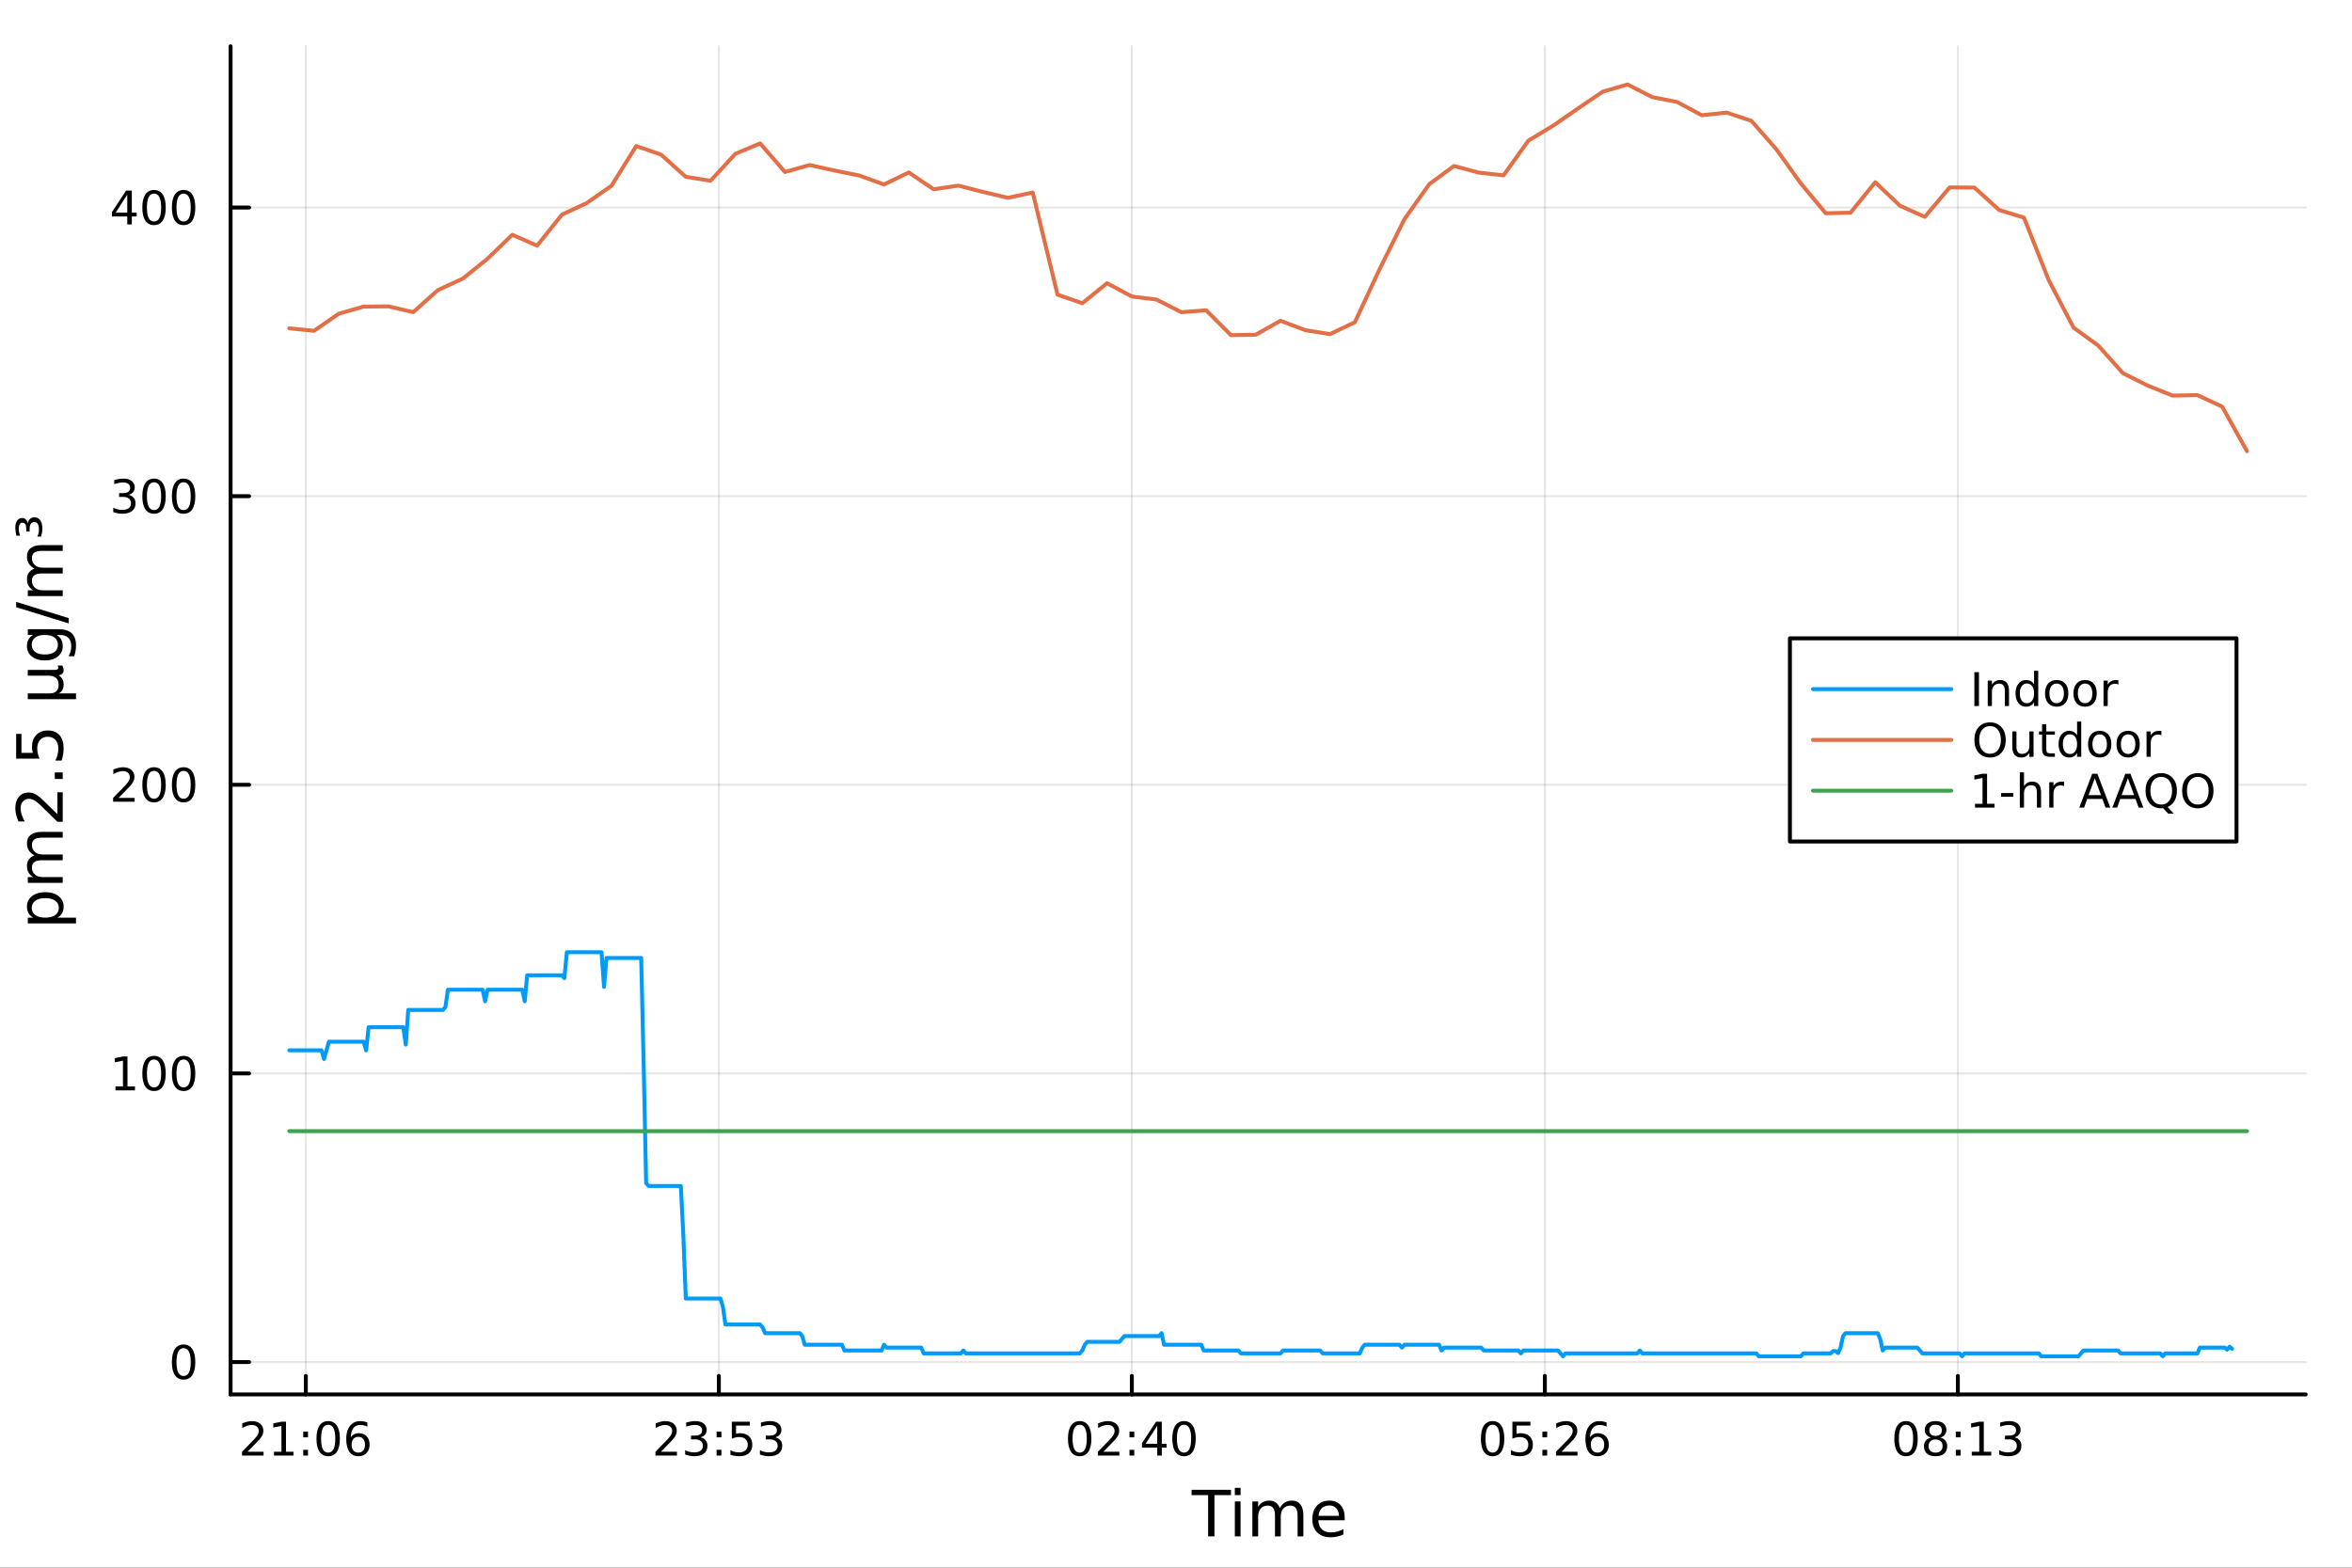 <?xml version="1.0" encoding="utf-8"?>
<svg xmlns="http://www.w3.org/2000/svg" xmlns:xlink="http://www.w3.org/1999/xlink" width="600" height="400" viewBox="0 0 2400 1600">
<rect x="0" y="0" width="2400" height="1600" fill="#333333" stroke="none"/>
<defs>
  <clipPath id="clip650">
    <rect x="0" y="0" width="2400" height="1600"/>
  </clipPath>
</defs>
<path clip-path="url(#clip650)" d="
M0 1600 L2400 1600 L2400 0 L0 0  Z
  " fill="#ffffff" fill-rule="evenodd" fill-opacity="1"/>
<defs>
  <clipPath id="clip651">
    <rect x="480" y="0" width="1681" height="1600"/>
  </clipPath>
</defs>
<path clip-path="url(#clip650)" d="
M235.283 1423.18 L2352.76 1423.18 L2352.76 47.244 L235.283 47.244  Z
  " fill="#ffffff" fill-rule="evenodd" fill-opacity="1"/>
<defs>
  <clipPath id="clip652">
    <rect x="235" y="47" width="2118" height="1377"/>
  </clipPath>
</defs>
<polyline clip-path="url(#clip652)" style="stroke:#000000; stroke-linecap:round; stroke-linejoin:round; stroke-width:2; stroke-opacity:0.1; fill:none" points="
  312.069,1423.18 312.069,47.244 
  "/>
<polyline clip-path="url(#clip652)" style="stroke:#000000; stroke-linecap:round; stroke-linejoin:round; stroke-width:2; stroke-opacity:0.1; fill:none" points="
  733.507,1423.18 733.507,47.244 
  "/>
<polyline clip-path="url(#clip652)" style="stroke:#000000; stroke-linecap:round; stroke-linejoin:round; stroke-width:2; stroke-opacity:0.1; fill:none" points="
  1154.94,1423.18 1154.94,47.244 
  "/>
<polyline clip-path="url(#clip652)" style="stroke:#000000; stroke-linecap:round; stroke-linejoin:round; stroke-width:2; stroke-opacity:0.1; fill:none" points="
  1576.38,1423.18 1576.38,47.244 
  "/>
<polyline clip-path="url(#clip652)" style="stroke:#000000; stroke-linecap:round; stroke-linejoin:round; stroke-width:2; stroke-opacity:0.1; fill:none" points="
  1997.82,1423.18 1997.82,47.244 
  "/>
<polyline clip-path="url(#clip650)" style="stroke:#000000; stroke-linecap:round; stroke-linejoin:round; stroke-width:4; stroke-opacity:1; fill:none" points="
  235.283,1423.18 2352.76,1423.18 
  "/>
<polyline clip-path="url(#clip650)" style="stroke:#000000; stroke-linecap:round; stroke-linejoin:round; stroke-width:4; stroke-opacity:1; fill:none" points="
  312.069,1423.18 312.069,1404.28 
  "/>
<polyline clip-path="url(#clip650)" style="stroke:#000000; stroke-linecap:round; stroke-linejoin:round; stroke-width:4; stroke-opacity:1; fill:none" points="
  733.507,1423.18 733.507,1404.28 
  "/>
<polyline clip-path="url(#clip650)" style="stroke:#000000; stroke-linecap:round; stroke-linejoin:round; stroke-width:4; stroke-opacity:1; fill:none" points="
  1154.94,1423.18 1154.94,1404.28 
  "/>
<polyline clip-path="url(#clip650)" style="stroke:#000000; stroke-linecap:round; stroke-linejoin:round; stroke-width:4; stroke-opacity:1; fill:none" points="
  1576.38,1423.18 1576.38,1404.28 
  "/>
<polyline clip-path="url(#clip650)" style="stroke:#000000; stroke-linecap:round; stroke-linejoin:round; stroke-width:4; stroke-opacity:1; fill:none" points="
  1997.82,1423.18 1997.82,1404.28 
  "/>
<path clip-path="url(#clip650)" d="M252.613 1481.64 L268.933 1481.64 L268.933 1485.58 L246.988 1485.58 L246.988 1481.64 Q249.65 1478.89 254.234 1474.26 Q258.84 1469.61 260.021 1468.27 Q262.266 1465.74 263.146 1464.01 Q264.048 1462.25 264.048 1460.56 Q264.048 1457.8 262.104 1456.07 Q260.183 1454.33 257.081 1454.33 Q254.882 1454.33 252.428 1455.09 Q249.997 1455.86 247.22 1457.41 L247.22 1452.69 Q250.044 1451.55 252.497 1450.97 Q254.951 1450.39 256.988 1450.39 Q262.358 1450.39 265.553 1453.08 Q268.747 1455.77 268.747 1460.26 Q268.747 1462.39 267.937 1464.31 Q267.15 1466.2 265.044 1468.8 Q264.465 1469.47 261.363 1472.69 Q258.261 1475.88 252.613 1481.64 Z" fill="#000000" fill-rule="evenodd" fill-opacity="1" /><path clip-path="url(#clip650)" d="M279.557 1481.64 L287.196 1481.64 L287.196 1455.28 L278.886 1456.95 L278.886 1452.69 L287.15 1451.02 L291.826 1451.02 L291.826 1481.64 L299.465 1481.64 L299.465 1485.58 L279.557 1485.58 L279.557 1481.64 Z" fill="#000000" fill-rule="evenodd" fill-opacity="1" /><path clip-path="url(#clip650)" d="M309.395 1479.7 L314.279 1479.7 L314.279 1485.58 L309.395 1485.58 L309.395 1479.7 M309.395 1461.07 L314.279 1461.07 L314.279 1466.95 L309.395 1466.95 L309.395 1461.07 Z" fill="#000000" fill-rule="evenodd" fill-opacity="1" /><path clip-path="url(#clip650)" d="M334.881 1454.1 Q331.27 1454.1 329.441 1457.66 Q327.636 1461.2 327.636 1468.33 Q327.636 1475.44 329.441 1479.01 Q331.27 1482.55 334.881 1482.55 Q338.515 1482.55 340.321 1479.01 Q342.15 1475.44 342.15 1468.33 Q342.15 1461.2 340.321 1457.66 Q338.515 1454.1 334.881 1454.1 M334.881 1450.39 Q340.691 1450.39 343.747 1455 Q346.826 1459.58 346.826 1468.33 Q346.826 1477.06 343.747 1481.67 Q340.691 1486.25 334.881 1486.25 Q329.071 1486.25 325.992 1481.67 Q322.937 1477.06 322.937 1468.33 Q322.937 1459.58 325.992 1455 Q329.071 1450.39 334.881 1450.39 Z" fill="#000000" fill-rule="evenodd" fill-opacity="1" /><path clip-path="url(#clip650)" d="M365.622 1466.44 Q362.474 1466.44 360.622 1468.59 Q358.793 1470.74 358.793 1474.49 Q358.793 1478.22 360.622 1480.39 Q362.474 1482.55 365.622 1482.55 Q368.77 1482.55 370.599 1480.39 Q372.45 1478.22 372.45 1474.49 Q372.45 1470.74 370.599 1468.59 Q368.77 1466.44 365.622 1466.44 M374.904 1451.78 L374.904 1456.04 Q373.145 1455.21 371.339 1454.77 Q369.557 1454.33 367.798 1454.33 Q363.168 1454.33 360.714 1457.45 Q358.284 1460.58 357.937 1466.9 Q359.302 1464.89 361.363 1463.82 Q363.423 1462.73 365.9 1462.73 Q371.108 1462.73 374.117 1465.9 Q377.15 1469.05 377.15 1474.49 Q377.15 1479.82 374.001 1483.03 Q370.853 1486.25 365.622 1486.25 Q359.626 1486.25 356.455 1481.67 Q353.284 1477.06 353.284 1468.33 Q353.284 1460.14 357.173 1455.28 Q361.062 1450.39 367.613 1450.39 Q369.372 1450.39 371.154 1450.74 Q372.96 1451.09 374.904 1451.78 Z" fill="#000000" fill-rule="evenodd" fill-opacity="1" /><path clip-path="url(#clip650)" d="M674.456 1481.64 L690.776 1481.64 L690.776 1485.58 L668.831 1485.58 L668.831 1481.64 Q671.493 1478.89 676.077 1474.26 Q680.683 1469.61 681.864 1468.27 Q684.109 1465.74 684.989 1464.01 Q685.891 1462.25 685.891 1460.56 Q685.891 1457.8 683.947 1456.07 Q682.026 1454.33 678.924 1454.33 Q676.725 1454.33 674.271 1455.09 Q671.841 1455.86 669.063 1457.41 L669.063 1452.69 Q671.887 1451.55 674.34 1450.97 Q676.794 1450.39 678.831 1450.39 Q684.202 1450.39 687.396 1453.08 Q690.59 1455.77 690.59 1460.26 Q690.59 1462.39 689.78 1464.31 Q688.993 1466.2 686.887 1468.8 Q686.308 1469.47 683.206 1472.69 Q680.104 1475.88 674.456 1481.64 Z" fill="#000000" fill-rule="evenodd" fill-opacity="1" /><path clip-path="url(#clip650)" d="M714.757 1466.95 Q718.113 1467.66 719.988 1469.93 Q721.887 1472.2 721.887 1475.53 Q721.887 1480.65 718.368 1483.45 Q714.85 1486.25 708.368 1486.25 Q706.192 1486.25 703.877 1485.81 Q701.586 1485.39 699.132 1484.54 L699.132 1480.02 Q701.076 1481.16 703.391 1481.74 Q705.706 1482.32 708.229 1482.32 Q712.627 1482.32 714.919 1480.58 Q717.234 1478.84 717.234 1475.53 Q717.234 1472.48 715.081 1470.77 Q712.951 1469.03 709.132 1469.03 L705.104 1469.03 L705.104 1465.19 L709.317 1465.19 Q712.766 1465.19 714.595 1463.82 Q716.424 1462.43 716.424 1459.84 Q716.424 1457.18 714.525 1455.77 Q712.65 1454.33 709.132 1454.33 Q707.211 1454.33 705.012 1454.75 Q702.813 1455.16 700.174 1456.04 L700.174 1451.88 Q702.836 1451.14 705.151 1450.77 Q707.488 1450.39 709.549 1450.39 Q714.873 1450.39 717.975 1452.83 Q721.076 1455.23 721.076 1459.35 Q721.076 1462.22 719.433 1464.21 Q717.789 1466.18 714.757 1466.95 Z" fill="#000000" fill-rule="evenodd" fill-opacity="1" /><path clip-path="url(#clip650)" d="M731.238 1479.7 L736.123 1479.7 L736.123 1485.58 L731.238 1485.58 L731.238 1479.7 M731.238 1461.07 L736.123 1461.07 L736.123 1466.95 L731.238 1466.95 L731.238 1461.07 Z" fill="#000000" fill-rule="evenodd" fill-opacity="1" /><path clip-path="url(#clip650)" d="M746.771 1451.02 L765.127 1451.02 L765.127 1454.96 L751.053 1454.96 L751.053 1463.43 Q752.072 1463.08 753.09 1462.92 Q754.109 1462.73 755.127 1462.73 Q760.914 1462.73 764.294 1465.9 Q767.673 1469.08 767.673 1474.49 Q767.673 1480.07 764.201 1483.17 Q760.729 1486.25 754.41 1486.25 Q752.234 1486.25 749.965 1485.88 Q747.72 1485.51 745.312 1484.77 L745.312 1480.07 Q747.396 1481.2 749.618 1481.76 Q751.84 1482.32 754.317 1482.32 Q758.322 1482.32 760.659 1480.21 Q762.997 1478.1 762.997 1474.49 Q762.997 1470.88 760.659 1468.77 Q758.322 1466.67 754.317 1466.67 Q752.442 1466.67 750.567 1467.08 Q748.715 1467.5 746.771 1468.38 L746.771 1451.02 Z" fill="#000000" fill-rule="evenodd" fill-opacity="1" /><path clip-path="url(#clip650)" d="M791.053 1466.95 Q794.409 1467.66 796.284 1469.93 Q798.182 1472.2 798.182 1475.53 Q798.182 1480.65 794.664 1483.45 Q791.145 1486.25 784.664 1486.25 Q782.488 1486.25 780.173 1485.81 Q777.882 1485.39 775.428 1484.54 L775.428 1480.02 Q777.372 1481.16 779.687 1481.74 Q782.002 1482.32 784.525 1482.32 Q788.923 1482.32 791.215 1480.58 Q793.53 1478.84 793.53 1475.53 Q793.53 1472.48 791.377 1470.77 Q789.247 1469.03 785.428 1469.03 L781.4 1469.03 L781.4 1465.19 L785.613 1465.19 Q789.062 1465.19 790.891 1463.82 Q792.719 1462.43 792.719 1459.84 Q792.719 1457.18 790.821 1455.77 Q788.946 1454.33 785.428 1454.33 Q783.507 1454.33 781.308 1454.75 Q779.108 1455.16 776.47 1456.04 L776.47 1451.88 Q779.132 1451.14 781.446 1450.77 Q783.784 1450.39 785.845 1450.39 Q791.169 1450.39 794.27 1452.83 Q797.372 1455.23 797.372 1459.35 Q797.372 1462.22 795.729 1464.21 Q794.085 1466.18 791.053 1466.95 Z" fill="#000000" fill-rule="evenodd" fill-opacity="1" /><path clip-path="url(#clip650)" d="M1101.72 1454.1 Q1098.1 1454.1 1096.28 1457.66 Q1094.47 1461.2 1094.47 1468.33 Q1094.47 1475.44 1096.28 1479.01 Q1098.1 1482.55 1101.72 1482.55 Q1105.35 1482.55 1107.16 1479.01 Q1108.98 1475.44 1108.98 1468.33 Q1108.98 1461.2 1107.16 1457.66 Q1105.35 1454.1 1101.72 1454.1 M1101.72 1450.39 Q1107.53 1450.39 1110.58 1455 Q1113.66 1459.58 1113.66 1468.33 Q1113.66 1477.06 1110.58 1481.67 Q1107.53 1486.25 1101.72 1486.25 Q1095.91 1486.25 1092.83 1481.67 Q1089.77 1477.06 1089.77 1468.33 Q1089.77 1459.58 1092.83 1455 Q1095.91 1450.39 1101.72 1450.39 Z" fill="#000000" fill-rule="evenodd" fill-opacity="1" /><path clip-path="url(#clip650)" d="M1125.91 1481.64 L1142.23 1481.64 L1142.23 1485.58 L1120.28 1485.58 L1120.28 1481.64 Q1122.94 1478.89 1127.53 1474.26 Q1132.13 1469.61 1133.31 1468.27 Q1135.56 1465.74 1136.44 1464.01 Q1137.34 1462.25 1137.34 1460.56 Q1137.34 1457.8 1135.4 1456.07 Q1133.48 1454.33 1130.37 1454.33 Q1128.17 1454.33 1125.72 1455.09 Q1123.29 1455.86 1120.51 1457.41 L1120.51 1452.69 Q1123.34 1451.55 1125.79 1450.97 Q1128.24 1450.39 1130.28 1450.39 Q1135.65 1450.39 1138.85 1453.08 Q1142.04 1455.77 1142.04 1460.26 Q1142.04 1462.39 1141.23 1464.31 Q1140.44 1466.2 1138.34 1468.8 Q1137.76 1469.47 1134.66 1472.69 Q1131.55 1475.88 1125.91 1481.64 Z" fill="#000000" fill-rule="evenodd" fill-opacity="1" /><path clip-path="url(#clip650)" d="M1152.53 1479.7 L1157.41 1479.7 L1157.41 1485.58 L1152.53 1485.58 L1152.53 1479.7 M1152.53 1461.07 L1157.41 1461.07 L1157.41 1466.95 L1152.53 1466.95 L1152.53 1461.07 Z" fill="#000000" fill-rule="evenodd" fill-opacity="1" /><path clip-path="url(#clip650)" d="M1180.86 1455.09 L1169.05 1473.54 L1180.86 1473.54 L1180.86 1455.09 M1179.63 1451.02 L1185.51 1451.02 L1185.51 1473.54 L1190.44 1473.54 L1190.44 1477.43 L1185.51 1477.43 L1185.51 1485.58 L1180.86 1485.58 L1180.86 1477.43 L1165.26 1477.43 L1165.26 1472.92 L1179.63 1451.02 Z" fill="#000000" fill-rule="evenodd" fill-opacity="1" /><path clip-path="url(#clip650)" d="M1208.17 1454.1 Q1204.56 1454.1 1202.73 1457.66 Q1200.93 1461.2 1200.93 1468.33 Q1200.93 1475.44 1202.73 1479.01 Q1204.56 1482.55 1208.17 1482.55 Q1211.81 1482.55 1213.61 1479.01 Q1215.44 1475.44 1215.44 1468.33 Q1215.44 1461.2 1213.61 1457.66 Q1211.81 1454.1 1208.17 1454.1 M1208.17 1450.39 Q1213.98 1450.39 1217.04 1455 Q1220.12 1459.58 1220.12 1468.33 Q1220.12 1477.06 1217.04 1481.67 Q1213.98 1486.25 1208.17 1486.25 Q1202.36 1486.25 1199.28 1481.67 Q1196.23 1477.06 1196.23 1468.33 Q1196.23 1459.58 1199.28 1455 Q1202.36 1450.39 1208.17 1450.39 Z" fill="#000000" fill-rule="evenodd" fill-opacity="1" /><path clip-path="url(#clip650)" d="M1523.07 1454.1 Q1519.46 1454.1 1517.63 1457.66 Q1515.83 1461.2 1515.83 1468.33 Q1515.83 1475.44 1517.63 1479.01 Q1519.46 1482.55 1523.07 1482.55 Q1526.71 1482.55 1528.51 1479.01 Q1530.34 1475.44 1530.34 1468.33 Q1530.34 1461.2 1528.51 1457.66 Q1526.71 1454.1 1523.07 1454.1 M1523.07 1450.39 Q1528.88 1450.39 1531.94 1455 Q1535.02 1459.58 1535.02 1468.33 Q1535.02 1477.06 1531.94 1481.67 Q1528.88 1486.25 1523.07 1486.25 Q1517.26 1486.25 1514.18 1481.67 Q1511.13 1477.06 1511.13 1468.33 Q1511.13 1459.58 1514.18 1455 Q1517.26 1450.39 1523.07 1450.39 Z" fill="#000000" fill-rule="evenodd" fill-opacity="1" /><path clip-path="url(#clip650)" d="M1543.28 1451.02 L1561.64 1451.02 L1561.64 1454.96 L1547.56 1454.96 L1547.56 1463.43 Q1548.58 1463.08 1549.6 1462.92 Q1550.62 1462.73 1551.64 1462.73 Q1557.42 1462.73 1560.8 1465.9 Q1564.18 1469.08 1564.18 1474.49 Q1564.18 1480.07 1560.71 1483.17 Q1557.24 1486.25 1550.92 1486.25 Q1548.74 1486.25 1546.48 1485.88 Q1544.23 1485.51 1541.82 1484.77 L1541.82 1480.07 Q1543.91 1481.2 1546.13 1481.76 Q1548.35 1482.32 1550.83 1482.32 Q1554.83 1482.32 1557.17 1480.21 Q1559.51 1478.1 1559.51 1474.49 Q1559.51 1470.88 1557.17 1468.77 Q1554.83 1466.67 1550.83 1466.67 Q1548.95 1466.67 1547.08 1467.08 Q1545.23 1467.5 1543.28 1468.38 L1543.28 1451.02 Z" fill="#000000" fill-rule="evenodd" fill-opacity="1" /><path clip-path="url(#clip650)" d="M1573.88 1479.7 L1578.77 1479.7 L1578.77 1485.58 L1573.88 1485.58 L1573.88 1479.7 M1573.88 1461.07 L1578.77 1461.07 L1578.77 1466.95 L1573.88 1466.95 L1573.88 1461.07 Z" fill="#000000" fill-rule="evenodd" fill-opacity="1" /><path clip-path="url(#clip650)" d="M1593.4 1481.64 L1609.72 1481.64 L1609.72 1485.58 L1587.77 1485.58 L1587.77 1481.64 Q1590.43 1478.89 1595.02 1474.26 Q1599.62 1469.61 1600.8 1468.27 Q1603.05 1465.74 1603.93 1464.01 Q1604.83 1462.25 1604.83 1460.56 Q1604.83 1457.8 1602.89 1456.07 Q1600.97 1454.33 1597.86 1454.33 Q1595.67 1454.33 1593.21 1455.09 Q1590.78 1455.86 1588 1457.41 L1588 1452.69 Q1590.83 1451.55 1593.28 1450.97 Q1595.73 1450.39 1597.77 1450.39 Q1603.14 1450.39 1606.34 1453.08 Q1609.53 1455.77 1609.53 1460.26 Q1609.53 1462.39 1608.72 1464.31 Q1607.93 1466.2 1605.83 1468.8 Q1605.25 1469.47 1602.15 1472.69 Q1599.04 1475.88 1593.4 1481.64 Z" fill="#000000" fill-rule="evenodd" fill-opacity="1" /><path clip-path="url(#clip650)" d="M1630.11 1466.44 Q1626.96 1466.44 1625.11 1468.59 Q1623.28 1470.74 1623.28 1474.49 Q1623.28 1478.22 1625.11 1480.39 Q1626.96 1482.55 1630.11 1482.55 Q1633.26 1482.55 1635.09 1480.39 Q1636.94 1478.22 1636.94 1474.49 Q1636.94 1470.74 1635.09 1468.59 Q1633.26 1466.44 1630.11 1466.44 M1639.39 1451.78 L1639.39 1456.04 Q1637.63 1455.21 1635.83 1454.77 Q1634.04 1454.33 1632.29 1454.33 Q1627.66 1454.33 1625.2 1457.45 Q1622.77 1460.58 1622.42 1466.9 Q1623.79 1464.89 1625.85 1463.82 Q1627.91 1462.73 1630.39 1462.73 Q1635.6 1462.73 1638.6 1465.9 Q1641.64 1469.05 1641.64 1474.49 Q1641.64 1479.82 1638.49 1483.03 Q1635.34 1486.25 1630.11 1486.25 Q1624.11 1486.25 1620.94 1481.67 Q1617.77 1477.06 1617.77 1468.33 Q1617.77 1460.14 1621.66 1455.28 Q1625.55 1450.39 1632.1 1450.39 Q1633.86 1450.39 1635.64 1450.74 Q1637.45 1451.09 1639.39 1451.78 Z" fill="#000000" fill-rule="evenodd" fill-opacity="1" /><path clip-path="url(#clip650)" d="M1944.92 1454.1 Q1941.3 1454.1 1939.48 1457.66 Q1937.67 1461.2 1937.67 1468.33 Q1937.67 1475.44 1939.48 1479.01 Q1941.3 1482.55 1944.92 1482.55 Q1948.55 1482.55 1950.36 1479.01 Q1952.18 1475.44 1952.18 1468.33 Q1952.18 1461.2 1950.36 1457.66 Q1948.55 1454.1 1944.92 1454.1 M1944.92 1450.39 Q1950.73 1450.39 1953.78 1455 Q1956.86 1459.58 1956.86 1468.33 Q1956.86 1477.06 1953.78 1481.67 Q1950.73 1486.25 1944.92 1486.25 Q1939.11 1486.25 1936.03 1481.67 Q1932.97 1477.06 1932.97 1468.33 Q1932.97 1459.58 1936.03 1455 Q1939.11 1450.39 1944.92 1450.39 Z" fill="#000000" fill-rule="evenodd" fill-opacity="1" /><path clip-path="url(#clip650)" d="M1975.08 1469.17 Q1971.74 1469.17 1969.82 1470.95 Q1967.93 1472.73 1967.93 1475.86 Q1967.93 1478.98 1969.82 1480.77 Q1971.74 1482.55 1975.08 1482.55 Q1978.41 1482.55 1980.33 1480.77 Q1982.25 1478.96 1982.25 1475.86 Q1982.25 1472.73 1980.33 1470.95 Q1978.43 1469.17 1975.08 1469.17 M1970.4 1467.18 Q1967.39 1466.44 1965.7 1464.38 Q1964.04 1462.32 1964.04 1459.35 Q1964.04 1455.21 1966.98 1452.8 Q1969.94 1450.39 1975.08 1450.39 Q1980.24 1450.39 1983.18 1452.8 Q1986.12 1455.21 1986.12 1459.35 Q1986.12 1462.32 1984.43 1464.38 Q1982.76 1466.44 1979.78 1467.18 Q1983.16 1467.96 1985.03 1470.26 Q1986.93 1472.55 1986.93 1475.86 Q1986.93 1480.88 1983.85 1483.57 Q1980.8 1486.25 1975.08 1486.25 Q1969.36 1486.25 1966.28 1483.57 Q1963.23 1480.88 1963.23 1475.86 Q1963.23 1472.55 1965.12 1470.26 Q1967.02 1467.96 1970.4 1467.18 M1968.69 1459.79 Q1968.69 1462.48 1970.36 1463.98 Q1972.05 1465.49 1975.08 1465.49 Q1978.09 1465.49 1979.78 1463.98 Q1981.49 1462.48 1981.49 1459.79 Q1981.49 1457.11 1979.78 1455.6 Q1978.09 1454.1 1975.08 1454.1 Q1972.05 1454.1 1970.36 1455.6 Q1968.69 1457.11 1968.69 1459.79 Z" fill="#000000" fill-rule="evenodd" fill-opacity="1" /><path clip-path="url(#clip650)" d="M1995.73 1479.7 L2000.61 1479.7 L2000.61 1485.58 L1995.73 1485.58 L1995.73 1479.7 M1995.73 1461.07 L2000.61 1461.07 L2000.61 1466.95 L1995.73 1466.95 L1995.73 1461.07 Z" fill="#000000" fill-rule="evenodd" fill-opacity="1" /><path clip-path="url(#clip650)" d="M2012.02 1481.64 L2019.66 1481.64 L2019.66 1455.28 L2011.35 1456.95 L2011.35 1452.69 L2019.61 1451.02 L2024.29 1451.02 L2024.29 1481.64 L2031.93 1481.64 L2031.93 1485.58 L2012.02 1485.58 L2012.02 1481.64 Z" fill="#000000" fill-rule="evenodd" fill-opacity="1" /><path clip-path="url(#clip650)" d="M2055.54 1466.95 Q2058.9 1467.66 2060.77 1469.93 Q2062.67 1472.2 2062.67 1475.53 Q2062.67 1480.65 2059.15 1483.45 Q2055.63 1486.25 2049.15 1486.25 Q2046.98 1486.25 2044.66 1485.81 Q2042.37 1485.39 2039.92 1484.54 L2039.92 1480.02 Q2041.86 1481.16 2044.17 1481.74 Q2046.49 1482.32 2049.01 1482.32 Q2053.41 1482.32 2055.7 1480.58 Q2058.02 1478.84 2058.02 1475.53 Q2058.02 1472.48 2055.86 1470.77 Q2053.73 1469.03 2049.92 1469.03 L2045.89 1469.03 L2045.89 1465.19 L2050.1 1465.19 Q2053.55 1465.19 2055.38 1463.82 Q2057.21 1462.43 2057.21 1459.84 Q2057.21 1457.18 2055.31 1455.77 Q2053.43 1454.33 2049.92 1454.33 Q2047.99 1454.33 2045.8 1454.75 Q2043.6 1455.16 2040.96 1456.04 L2040.96 1451.88 Q2043.62 1451.14 2045.93 1450.77 Q2048.27 1450.39 2050.33 1450.39 Q2055.66 1450.39 2058.76 1452.83 Q2061.86 1455.23 2061.86 1459.35 Q2061.86 1462.22 2060.22 1464.21 Q2058.57 1466.18 2055.54 1466.95 Z" fill="#000000" fill-rule="evenodd" fill-opacity="1" /><path clip-path="url(#clip650)" d="M1215.9 1520.52 L1256.1 1520.52 L1256.1 1525.93 L1239.23 1525.93 L1239.23 1568.04 L1232.77 1568.04 L1232.77 1525.93 L1215.9 1525.93 L1215.9 1520.52 Z" fill="#000000" fill-rule="evenodd" fill-opacity="1" /><path clip-path="url(#clip650)" d="M1260.04 1532.4 L1265.9 1532.4 L1265.9 1568.04 L1260.04 1568.04 L1260.04 1532.4 M1260.04 1518.52 L1265.9 1518.52 L1265.9 1525.93 L1260.04 1525.93 L1260.04 1518.52 Z" fill="#000000" fill-rule="evenodd" fill-opacity="1" /><path clip-path="url(#clip650)" d="M1305.91 1539.24 Q1308.1 1535.29 1311.16 1533.41 Q1314.21 1531.54 1318.35 1531.54 Q1323.92 1531.54 1326.95 1535.45 Q1329.97 1539.33 1329.97 1546.53 L1329.97 1568.04 L1324.08 1568.04 L1324.08 1546.72 Q1324.08 1541.59 1322.27 1539.11 Q1320.45 1536.63 1316.73 1536.63 Q1312.18 1536.63 1309.54 1539.65 Q1306.89 1542.68 1306.89 1547.9 L1306.89 1568.04 L1301.01 1568.04 L1301.01 1546.72 Q1301.01 1541.56 1299.19 1539.11 Q1297.38 1536.63 1293.59 1536.63 Q1289.1 1536.63 1286.46 1539.68 Q1283.82 1542.71 1283.82 1547.9 L1283.82 1568.04 L1277.93 1568.04 L1277.93 1532.4 L1283.82 1532.4 L1283.82 1537.93 Q1285.82 1534.66 1288.62 1533.1 Q1291.43 1531.54 1295.28 1531.54 Q1299.16 1531.54 1301.87 1533.51 Q1304.6 1535.48 1305.91 1539.24 Z" fill="#000000" fill-rule="evenodd" fill-opacity="1" /><path clip-path="url(#clip650)" d="M1372.14 1548.76 L1372.14 1551.62 L1345.22 1551.62 Q1345.6 1557.67 1348.84 1560.85 Q1352.12 1564 1357.95 1564 Q1361.32 1564 1364.47 1563.17 Q1367.65 1562.35 1370.77 1560.69 L1370.77 1566.23 Q1367.62 1567.57 1364.31 1568.27 Q1361 1568.97 1357.6 1568.97 Q1349.07 1568.97 1344.07 1564 Q1339.1 1559.04 1339.1 1550.57 Q1339.1 1541.82 1343.82 1536.69 Q1348.56 1531.54 1356.58 1531.54 Q1363.77 1531.54 1367.94 1536.18 Q1372.14 1540.8 1372.14 1548.76 M1366.29 1547.04 Q1366.22 1542.23 1363.58 1539.37 Q1360.97 1536.5 1356.64 1536.5 Q1351.74 1536.5 1348.78 1539.27 Q1345.85 1542.04 1345.41 1547.07 L1366.29 1547.04 Z" fill="#000000" fill-rule="evenodd" fill-opacity="1" /><polyline clip-path="url(#clip652)" style="stroke:#000000; stroke-linecap:round; stroke-linejoin:round; stroke-width:2; stroke-opacity:0.1; fill:none" points="
  235.283,1390.13 2352.76,1390.13 
  "/>
<polyline clip-path="url(#clip652)" style="stroke:#000000; stroke-linecap:round; stroke-linejoin:round; stroke-width:2; stroke-opacity:0.1; fill:none" points="
  235.283,1095.55 2352.76,1095.55 
  "/>
<polyline clip-path="url(#clip652)" style="stroke:#000000; stroke-linecap:round; stroke-linejoin:round; stroke-width:2; stroke-opacity:0.1; fill:none" points="
  235.283,800.968 2352.76,800.968 
  "/>
<polyline clip-path="url(#clip652)" style="stroke:#000000; stroke-linecap:round; stroke-linejoin:round; stroke-width:2; stroke-opacity:0.1; fill:none" points="
  235.283,506.387 2352.76,506.387 
  "/>
<polyline clip-path="url(#clip652)" style="stroke:#000000; stroke-linecap:round; stroke-linejoin:round; stroke-width:2; stroke-opacity:0.1; fill:none" points="
  235.283,211.807 2352.76,211.807 
  "/>
<polyline clip-path="url(#clip650)" style="stroke:#000000; stroke-linecap:round; stroke-linejoin:round; stroke-width:4; stroke-opacity:1; fill:none" points="
  235.283,1423.18 235.283,47.244 
  "/>
<polyline clip-path="url(#clip650)" style="stroke:#000000; stroke-linecap:round; stroke-linejoin:round; stroke-width:4; stroke-opacity:1; fill:none" points="
  235.283,1390.13 254.18,1390.13 
  "/>
<polyline clip-path="url(#clip650)" style="stroke:#000000; stroke-linecap:round; stroke-linejoin:round; stroke-width:4; stroke-opacity:1; fill:none" points="
  235.283,1095.55 254.18,1095.55 
  "/>
<polyline clip-path="url(#clip650)" style="stroke:#000000; stroke-linecap:round; stroke-linejoin:round; stroke-width:4; stroke-opacity:1; fill:none" points="
  235.283,800.968 254.18,800.968 
  "/>
<polyline clip-path="url(#clip650)" style="stroke:#000000; stroke-linecap:round; stroke-linejoin:round; stroke-width:4; stroke-opacity:1; fill:none" points="
  235.283,506.387 254.18,506.387 
  "/>
<polyline clip-path="url(#clip650)" style="stroke:#000000; stroke-linecap:round; stroke-linejoin:round; stroke-width:4; stroke-opacity:1; fill:none" points="
  235.283,211.807 254.18,211.807 
  "/>
<path clip-path="url(#clip650)" d="M187.338 1375.93 Q183.727 1375.93 181.899 1379.49 Q180.093 1383.04 180.093 1390.16 Q180.093 1397.27 181.899 1400.84 Q183.727 1404.38 187.338 1404.38 Q190.973 1404.38 192.778 1400.84 Q194.607 1397.27 194.607 1390.16 Q194.607 1383.04 192.778 1379.49 Q190.973 1375.93 187.338 1375.93 M187.338 1372.22 Q193.149 1372.22 196.204 1376.83 Q199.283 1381.41 199.283 1390.16 Q199.283 1398.89 196.204 1403.5 Q193.149 1408.08 187.338 1408.08 Q181.528 1408.08 178.45 1403.5 Q175.394 1398.89 175.394 1390.16 Q175.394 1381.41 178.45 1376.83 Q181.528 1372.22 187.338 1372.22 Z" fill="#000000" fill-rule="evenodd" fill-opacity="1" /><path clip-path="url(#clip650)" d="M117.825 1108.89 L125.464 1108.89 L125.464 1082.53 L117.154 1084.19 L117.154 1079.94 L125.418 1078.27 L130.093 1078.27 L130.093 1108.89 L137.732 1108.89 L137.732 1112.83 L117.825 1112.83 L117.825 1108.89 Z" fill="#000000" fill-rule="evenodd" fill-opacity="1" /><path clip-path="url(#clip650)" d="M157.177 1081.35 Q153.566 1081.35 151.737 1084.91 Q149.931 1088.45 149.931 1095.58 Q149.931 1102.69 151.737 1106.26 Q153.566 1109.8 157.177 1109.8 Q160.811 1109.8 162.616 1106.26 Q164.445 1102.69 164.445 1095.58 Q164.445 1088.45 162.616 1084.91 Q160.811 1081.35 157.177 1081.35 M157.177 1077.64 Q162.987 1077.64 166.042 1082.25 Q169.121 1086.83 169.121 1095.58 Q169.121 1104.31 166.042 1108.92 Q162.987 1113.5 157.177 1113.5 Q151.366 1113.5 148.288 1108.92 Q145.232 1104.31 145.232 1095.58 Q145.232 1086.83 148.288 1082.25 Q151.366 1077.64 157.177 1077.64 Z" fill="#000000" fill-rule="evenodd" fill-opacity="1" /><path clip-path="url(#clip650)" d="M187.338 1081.35 Q183.727 1081.35 181.899 1084.91 Q180.093 1088.45 180.093 1095.58 Q180.093 1102.69 181.899 1106.26 Q183.727 1109.8 187.338 1109.8 Q190.973 1109.8 192.778 1106.26 Q194.607 1102.69 194.607 1095.58 Q194.607 1088.45 192.778 1084.91 Q190.973 1081.35 187.338 1081.35 M187.338 1077.64 Q193.149 1077.64 196.204 1082.25 Q199.283 1086.83 199.283 1095.58 Q199.283 1104.31 196.204 1108.92 Q193.149 1113.5 187.338 1113.5 Q181.528 1113.5 178.45 1108.92 Q175.394 1104.31 175.394 1095.58 Q175.394 1086.83 178.45 1082.25 Q181.528 1077.64 187.338 1077.64 Z" fill="#000000" fill-rule="evenodd" fill-opacity="1" /><path clip-path="url(#clip650)" d="M121.043 814.313 L137.362 814.313 L137.362 818.248 L115.418 818.248 L115.418 814.313 Q118.08 811.559 122.663 806.929 Q127.269 802.276 128.45 800.934 Q130.695 798.41 131.575 796.674 Q132.478 794.915 132.478 793.225 Q132.478 790.471 130.533 788.735 Q128.612 786.998 125.51 786.998 Q123.311 786.998 120.857 787.762 Q118.427 788.526 115.649 790.077 L115.649 785.355 Q118.473 784.221 120.927 783.642 Q123.38 783.063 125.418 783.063 Q130.788 783.063 133.982 785.748 Q137.177 788.434 137.177 792.924 Q137.177 795.054 136.367 796.975 Q135.579 798.873 133.473 801.466 Q132.894 802.137 129.792 805.355 Q126.691 808.549 121.043 814.313 Z" fill="#000000" fill-rule="evenodd" fill-opacity="1" /><path clip-path="url(#clip650)" d="M157.177 786.767 Q153.566 786.767 151.737 790.332 Q149.931 793.873 149.931 801.003 Q149.931 808.109 151.737 811.674 Q153.566 815.216 157.177 815.216 Q160.811 815.216 162.616 811.674 Q164.445 808.109 164.445 801.003 Q164.445 793.873 162.616 790.332 Q160.811 786.767 157.177 786.767 M157.177 783.063 Q162.987 783.063 166.042 787.67 Q169.121 792.253 169.121 801.003 Q169.121 809.73 166.042 814.336 Q162.987 818.92 157.177 818.92 Q151.366 818.92 148.288 814.336 Q145.232 809.73 145.232 801.003 Q145.232 792.253 148.288 787.67 Q151.366 783.063 157.177 783.063 Z" fill="#000000" fill-rule="evenodd" fill-opacity="1" /><path clip-path="url(#clip650)" d="M187.338 786.767 Q183.727 786.767 181.899 790.332 Q180.093 793.873 180.093 801.003 Q180.093 808.109 181.899 811.674 Q183.727 815.216 187.338 815.216 Q190.973 815.216 192.778 811.674 Q194.607 808.109 194.607 801.003 Q194.607 793.873 192.778 790.332 Q190.973 786.767 187.338 786.767 M187.338 783.063 Q193.149 783.063 196.204 787.67 Q199.283 792.253 199.283 801.003 Q199.283 809.73 196.204 814.336 Q193.149 818.92 187.338 818.92 Q181.528 818.92 178.45 814.336 Q175.394 809.73 175.394 801.003 Q175.394 792.253 178.45 787.67 Q181.528 783.063 187.338 783.063 Z" fill="#000000" fill-rule="evenodd" fill-opacity="1" /><path clip-path="url(#clip650)" d="M131.181 505.033 Q134.538 505.751 136.413 508.019 Q138.311 510.288 138.311 513.621 Q138.311 518.737 134.792 521.538 Q131.274 524.339 124.793 524.339 Q122.617 524.339 120.302 523.899 Q118.01 523.482 115.556 522.626 L115.556 518.112 Q117.501 519.246 119.816 519.825 Q122.13 520.404 124.654 520.404 Q129.052 520.404 131.343 518.668 Q133.658 516.931 133.658 513.621 Q133.658 510.566 131.505 508.853 Q129.376 507.117 125.556 507.117 L121.529 507.117 L121.529 503.274 L125.742 503.274 Q129.191 503.274 131.019 501.908 Q132.848 500.519 132.848 497.927 Q132.848 495.265 130.95 493.853 Q129.075 492.418 125.556 492.418 Q123.635 492.418 121.436 492.834 Q119.237 493.251 116.598 494.131 L116.598 489.964 Q119.26 489.223 121.575 488.853 Q123.913 488.483 125.973 488.483 Q131.297 488.483 134.399 490.913 Q137.501 493.32 137.501 497.441 Q137.501 500.311 135.857 502.302 Q134.214 504.269 131.181 505.033 Z" fill="#000000" fill-rule="evenodd" fill-opacity="1" /><path clip-path="url(#clip650)" d="M157.177 492.186 Q153.566 492.186 151.737 495.751 Q149.931 499.293 149.931 506.422 Q149.931 513.529 151.737 517.093 Q153.566 520.635 157.177 520.635 Q160.811 520.635 162.616 517.093 Q164.445 513.529 164.445 506.422 Q164.445 499.293 162.616 495.751 Q160.811 492.186 157.177 492.186 M157.177 488.483 Q162.987 488.483 166.042 493.089 Q169.121 497.672 169.121 506.422 Q169.121 515.149 166.042 519.755 Q162.987 524.339 157.177 524.339 Q151.366 524.339 148.288 519.755 Q145.232 515.149 145.232 506.422 Q145.232 497.672 148.288 493.089 Q151.366 488.483 157.177 488.483 Z" fill="#000000" fill-rule="evenodd" fill-opacity="1" /><path clip-path="url(#clip650)" d="M187.338 492.186 Q183.727 492.186 181.899 495.751 Q180.093 499.293 180.093 506.422 Q180.093 513.529 181.899 517.093 Q183.727 520.635 187.338 520.635 Q190.973 520.635 192.778 517.093 Q194.607 513.529 194.607 506.422 Q194.607 499.293 192.778 495.751 Q190.973 492.186 187.338 492.186 M187.338 488.483 Q193.149 488.483 196.204 493.089 Q199.283 497.672 199.283 506.422 Q199.283 515.149 196.204 519.755 Q193.149 524.339 187.338 524.339 Q181.528 524.339 178.45 519.755 Q175.394 515.149 175.394 506.422 Q175.394 497.672 178.45 493.089 Q181.528 488.483 187.338 488.483 Z" fill="#000000" fill-rule="evenodd" fill-opacity="1" /><path clip-path="url(#clip650)" d="M129.862 198.601 L118.056 217.05 L129.862 217.05 L129.862 198.601 M128.635 194.527 L134.515 194.527 L134.515 217.05 L139.445 217.05 L139.445 220.939 L134.515 220.939 L134.515 229.087 L129.862 229.087 L129.862 220.939 L114.26 220.939 L114.26 216.425 L128.635 194.527 Z" fill="#000000" fill-rule="evenodd" fill-opacity="1" /><path clip-path="url(#clip650)" d="M157.177 197.605 Q153.566 197.605 151.737 201.17 Q149.931 204.712 149.931 211.841 Q149.931 218.948 151.737 222.513 Q153.566 226.054 157.177 226.054 Q160.811 226.054 162.616 222.513 Q164.445 218.948 164.445 211.841 Q164.445 204.712 162.616 201.17 Q160.811 197.605 157.177 197.605 M157.177 193.902 Q162.987 193.902 166.042 198.508 Q169.121 203.091 169.121 211.841 Q169.121 220.568 166.042 225.175 Q162.987 229.758 157.177 229.758 Q151.366 229.758 148.288 225.175 Q145.232 220.568 145.232 211.841 Q145.232 203.091 148.288 198.508 Q151.366 193.902 157.177 193.902 Z" fill="#000000" fill-rule="evenodd" fill-opacity="1" /><path clip-path="url(#clip650)" d="M187.338 197.605 Q183.727 197.605 181.899 201.17 Q180.093 204.712 180.093 211.841 Q180.093 218.948 181.899 222.513 Q183.727 226.054 187.338 226.054 Q190.973 226.054 192.778 222.513 Q194.607 218.948 194.607 211.841 Q194.607 204.712 192.778 201.17 Q190.973 197.605 187.338 197.605 M187.338 193.902 Q193.149 193.902 196.204 198.508 Q199.283 203.091 199.283 211.841 Q199.283 220.568 196.204 225.175 Q193.149 229.758 187.338 229.758 Q181.528 229.758 178.45 225.175 Q175.394 220.568 175.394 211.841 Q175.394 203.091 178.45 198.508 Q181.528 193.902 187.338 193.902 Z" fill="#000000" fill-rule="evenodd" fill-opacity="1" /><path clip-path="url(#clip650)" d="M58.657 936.559 L77.563 936.559 L77.563 942.448 L28.356 942.448 L28.356 936.559 L33.767 936.559 Q30.584 934.713 29.056 931.912 Q27.497 929.08 27.497 925.165 Q27.497 918.672 32.653 914.629 Q37.809 910.555 46.212 910.555 Q54.615 910.555 59.771 914.629 Q64.927 918.672 64.927 925.165 Q64.927 929.08 63.399 931.912 Q61.84 934.713 58.657 936.559 M46.212 916.635 Q39.751 916.635 36.09 919.308 Q32.398 921.95 32.398 926.597 Q32.398 931.244 36.09 933.918 Q39.751 936.559 46.212 936.559 Q52.673 936.559 56.365 933.918 Q60.026 931.244 60.026 926.597 Q60.026 921.95 56.365 919.308 Q52.673 916.635 46.212 916.635 Z" fill="#000000" fill-rule="evenodd" fill-opacity="1" /><path clip-path="url(#clip650)" d="M35.199 873.093 Q31.253 870.897 29.375 867.841 Q27.497 864.786 27.497 860.648 Q27.497 855.078 31.412 852.055 Q35.295 849.031 42.488 849.031 L64.004 849.031 L64.004 854.919 L42.679 854.919 Q37.555 854.919 35.072 856.733 Q32.589 858.548 32.589 862.271 Q32.589 866.823 35.613 869.465 Q38.637 872.106 43.857 872.106 L64.004 872.106 L64.004 877.995 L42.679 877.995 Q37.523 877.995 35.072 879.809 Q32.589 881.623 32.589 885.411 Q32.589 889.899 35.645 892.54 Q38.669 895.182 43.857 895.182 L64.004 895.182 L64.004 901.07 L28.356 901.07 L28.356 895.182 L33.894 895.182 Q30.616 893.177 29.056 890.376 Q27.497 887.575 27.497 883.724 Q27.497 879.841 29.47 877.135 Q31.444 874.398 35.199 873.093 Z" fill="#000000" fill-rule="evenodd" fill-opacity="1" /><path clip-path="url(#clip650)" d="M58.593 830.984 L58.593 808.545 L64.004 808.545 L64.004 838.718 L58.593 838.718 Q54.806 835.058 48.44 828.756 Q42.042 822.422 40.196 820.799 Q36.727 817.712 34.34 816.502 Q31.921 815.261 29.598 815.261 Q25.81 815.261 23.423 817.934 Q21.036 820.576 21.036 824.841 Q21.036 827.865 22.086 831.239 Q23.136 834.581 25.269 838.4 L18.776 838.4 Q17.216 834.517 16.421 831.143 Q15.625 827.769 15.625 824.968 Q15.625 817.584 19.317 813.192 Q23.009 808.8 29.184 808.8 Q32.112 808.8 34.754 809.914 Q37.364 810.996 40.928 813.892 Q41.852 814.688 46.276 818.953 Q50.668 823.218 58.593 830.984 Z" fill="#000000" fill-rule="evenodd" fill-opacity="1" /><path clip-path="url(#clip650)" d="M55.92 795.05 L55.92 788.334 L64.004 788.334 L64.004 795.05 L55.92 795.05 Z" fill="#000000" fill-rule="evenodd" fill-opacity="1" /><path clip-path="url(#clip650)" d="M16.484 774.266 L16.484 749.026 L21.895 749.026 L21.895 768.377 L33.544 768.377 Q33.067 766.977 32.844 765.576 Q32.589 764.176 32.589 762.775 Q32.589 754.818 36.95 750.171 Q41.31 745.524 48.758 745.524 Q56.429 745.524 60.694 750.299 Q64.927 755.073 64.927 763.762 Q64.927 766.754 64.418 769.873 Q63.909 772.961 62.89 776.271 L56.429 776.271 Q57.989 773.406 58.752 770.351 Q59.516 767.295 59.516 763.889 Q59.516 758.383 56.62 755.168 Q53.724 751.954 48.758 751.954 Q43.793 751.954 40.897 755.168 Q38 758.383 38 763.889 Q38 766.468 38.573 769.046 Q39.146 771.592 40.356 774.266 L16.484 774.266 Z" fill="#000000" fill-rule="evenodd" fill-opacity="1" /><path clip-path="url(#clip650)" d="M77.563 713.569 L28.356 713.569 L28.356 707.712 L50.509 707.712 Q55.124 707.712 57.479 705.516 Q59.835 703.32 59.835 699.023 Q59.835 694.312 57.161 691.957 Q54.487 689.57 49.14 689.57 L28.356 689.57 L28.356 683.713 L55.792 683.713 Q57.702 683.713 58.625 683.172 Q59.516 682.599 59.516 681.422 Q59.516 681.135 59.357 680.626 Q59.166 680.117 58.784 679.226 L63.495 679.226 Q64.227 680.531 64.577 681.708 Q64.927 682.854 64.927 683.968 Q64.927 686.164 63.686 687.469 Q62.445 688.774 59.898 689.252 Q62.413 690.843 63.686 693.166 Q64.927 695.458 64.927 698.577 Q64.927 701.824 63.686 704.115 Q62.445 706.375 59.962 707.712 L77.563 707.712 L77.563 713.569 Z" fill="#000000" fill-rule="evenodd" fill-opacity="1" /><path clip-path="url(#clip650)" d="M45.766 648.034 Q39.401 648.034 35.9 650.675 Q32.398 653.285 32.398 658.028 Q32.398 662.738 35.9 665.38 Q39.401 667.99 45.766 667.99 Q52.1 667.99 55.601 665.38 Q59.103 662.738 59.103 658.028 Q59.103 653.285 55.601 650.675 Q52.1 648.034 45.766 648.034 M59.58 642.177 Q68.683 642.177 73.107 646.219 Q77.563 650.262 77.563 658.601 Q77.563 661.688 77.086 664.425 Q76.64 667.163 75.685 669.741 L69.988 669.741 Q71.388 667.163 72.057 664.648 Q72.725 662.134 72.725 659.524 Q72.725 653.763 69.701 650.898 Q66.71 648.034 60.63 648.034 L57.734 648.034 Q60.885 649.848 62.445 652.681 Q64.004 655.513 64.004 659.46 Q64.004 666.017 59.007 670.027 Q54.01 674.038 45.766 674.038 Q37.491 674.038 32.494 670.027 Q27.497 666.017 27.497 659.46 Q27.497 655.513 29.056 652.681 Q30.616 649.848 33.767 648.034 L28.356 648.034 L28.356 642.177 L59.58 642.177 Z" fill="#000000" fill-rule="evenodd" fill-opacity="1" /><path clip-path="url(#clip650)" d="M16.484 619.706 L16.484 614.295 L70.052 630.846 L70.052 636.257 L16.484 619.706 Z" fill="#000000" fill-rule="evenodd" fill-opacity="1" /><path clip-path="url(#clip650)" d="M35.199 580.398 Q31.253 578.202 29.375 575.146 Q27.497 572.091 27.497 567.953 Q27.497 562.383 31.412 559.359 Q35.295 556.336 42.488 556.336 L64.004 556.336 L64.004 562.224 L42.679 562.224 Q37.555 562.224 35.072 564.038 Q32.589 565.852 32.589 569.576 Q32.589 574.128 35.613 576.77 Q38.637 579.411 43.857 579.411 L64.004 579.411 L64.004 585.3 L42.679 585.3 Q37.523 585.3 35.072 587.114 Q32.589 588.928 32.589 592.716 Q32.589 597.203 35.645 599.845 Q38.669 602.487 43.857 602.487 L64.004 602.487 L64.004 608.375 L28.356 608.375 L28.356 602.487 L33.894 602.487 Q30.616 600.482 29.056 597.681 Q27.497 594.88 27.497 591.029 Q27.497 587.146 29.47 584.44 Q31.444 581.703 35.199 580.398 Z" fill="#000000" fill-rule="evenodd" fill-opacity="1" /><path clip-path="url(#clip650)" d="M28.356 534.119 Q28.929 531.191 30.68 529.6 Q32.398 527.976 35.008 527.976 Q38.955 527.976 41.088 531 Q43.22 534.024 43.22 539.657 Q43.22 541.472 42.902 543.477 Q42.552 545.45 41.915 547.678 L38.064 547.678 Q38.923 546.023 39.337 544.145 Q39.751 542.236 39.751 540.103 Q39.751 536.634 38.51 534.724 Q37.236 532.814 35.008 532.814 Q32.653 532.814 31.444 534.597 Q30.234 536.347 30.234 539.785 L30.234 542.522 L26.797 542.522 L26.797 539.53 Q26.797 536.538 25.81 535.01 Q24.791 533.451 22.882 533.451 Q21.036 533.451 20.081 535.042 Q19.094 536.634 19.094 539.657 Q19.094 540.931 19.381 542.554 Q19.667 544.177 20.399 546.755 L16.739 546.755 Q16.198 544.432 15.911 542.395 Q15.625 540.358 15.625 538.607 Q15.625 534.024 17.503 531.35 Q19.381 528.645 22.532 528.645 Q24.728 528.645 26.256 530.077 Q27.783 531.509 28.356 534.119 Z" fill="#000000" fill-rule="evenodd" fill-opacity="1" /><polyline clip-path="url(#clip652)" style="stroke:#009af9; stroke-linecap:round; stroke-linejoin:round; stroke-width:4; stroke-opacity:1; fill:none" points="
  295.211,1071.98 297.74,1071.98 300.269,1071.98 302.797,1071.98 305.326,1071.98 307.854,1071.98 310.383,1071.98 312.912,1071.98 315.44,1071.98 317.969,1071.98 
  320.498,1071.98 323.026,1071.98 325.555,1071.98 328.083,1071.98 330.612,1080.82 333.141,1071.98 335.669,1063.15 338.198,1063.15 340.727,1063.15 343.255,1063.15 
  345.784,1063.15 348.313,1063.15 350.841,1063.15 353.37,1063.15 355.898,1063.15 358.427,1063.15 360.956,1063.15 363.484,1063.15 366.013,1063.15 368.542,1063.15 
  371.07,1063.15 373.599,1071.98 376.127,1048.42 378.656,1048.42 381.185,1048.42 383.713,1048.42 386.242,1048.42 388.771,1048.42 391.299,1048.42 393.828,1048.42 
  396.356,1048.42 398.885,1048.42 401.414,1048.42 403.942,1048.42 406.471,1048.42 409,1048.42 411.528,1048.42 414.057,1066.09 416.585,1030.74 419.114,1030.74 
  421.643,1030.74 424.171,1030.74 426.7,1030.74 429.229,1030.74 431.757,1030.74 434.286,1030.74 436.814,1030.74 439.343,1030.74 441.872,1030.74 444.4,1030.74 
  446.929,1030.74 449.458,1030.74 451.986,1030.74 454.515,1027.8 457.044,1010.12 459.572,1010.12 462.101,1010.12 464.629,1010.12 467.158,1010.12 469.687,1010.12 
  472.215,1010.12 474.744,1010.12 477.273,1010.12 479.801,1010.12 482.33,1010.12 484.858,1010.12 487.387,1010.12 489.916,1010.12 492.444,1010.12 494.973,1021.9 
  497.502,1010.12 500.03,1010.12 502.559,1010.12 505.087,1010.12 507.616,1010.12 510.145,1010.12 512.673,1010.12 515.202,1010.12 517.731,1010.12 520.259,1010.12 
  522.788,1010.12 525.316,1010.12 527.845,1010.12 530.374,1010.12 532.902,1010.12 535.431,1021.9 537.96,995.392 540.488,995.392 543.017,995.392 545.546,995.392 
  548.074,995.392 550.603,995.392 553.131,995.392 555.66,995.392 558.189,995.392 560.717,995.392 563.246,995.392 565.775,995.392 568.303,995.392 570.832,995.392 
  573.36,995.392 575.889,998.337 578.418,971.825 580.946,971.825 583.475,971.825 586.004,971.825 588.532,971.825 591.061,971.825 593.589,971.825 596.118,971.825 
  598.647,971.825 601.175,971.825 603.704,971.825 606.233,971.825 608.761,971.825 611.29,971.825 613.818,971.825 616.347,1007.17 618.876,977.717 621.404,977.717 
  623.933,977.717 626.462,977.717 628.99,977.717 631.519,977.717 634.047,977.717 636.576,977.717 639.105,977.717 641.633,977.717 644.162,977.717 646.691,977.717 
  649.219,977.717 651.748,977.717 654.277,977.717 656.805,1086.71 659.334,1207.49 661.862,1210.44 664.391,1210.44 666.92,1210.44 669.448,1210.44 671.977,1210.44 
  674.506,1210.44 677.034,1210.44 679.563,1210.44 682.091,1210.44 684.62,1210.44 687.149,1210.44 689.677,1210.44 692.206,1210.44 694.735,1210.44 697.263,1260.51 
  699.792,1325.32 702.32,1325.32 704.849,1325.32 707.378,1325.32 709.906,1325.32 712.435,1325.32 714.964,1325.32 717.492,1325.32 720.021,1325.32 722.549,1325.32 
  725.078,1325.32 727.607,1325.32 730.135,1325.32 732.664,1325.32 735.193,1325.32 737.721,1334.16 740.25,1351.83 742.778,1351.83 745.307,1351.83 747.836,1351.83 
  750.364,1351.83 752.893,1351.83 755.422,1351.83 757.95,1351.83 760.479,1351.83 763.008,1351.83 765.536,1351.83 768.065,1351.83 770.593,1351.83 773.122,1351.83 
  775.651,1351.83 778.179,1354.78 780.708,1360.67 783.237,1360.67 785.765,1360.67 788.294,1360.67 790.822,1360.67 793.351,1360.67 795.88,1360.67 798.408,1360.67 
  800.937,1360.67 803.466,1360.67 805.994,1360.67 808.523,1360.67 811.051,1360.67 813.58,1360.67 816.109,1360.67 818.637,1363.62 821.166,1372.46 823.695,1372.46 
  826.223,1372.46 828.752,1372.46 831.28,1372.46 833.809,1372.46 836.338,1372.46 838.866,1372.46 841.395,1372.46 843.924,1372.46 846.452,1372.46 848.981,1372.46 
  851.509,1372.46 854.038,1372.46 856.567,1372.46 859.095,1372.46 861.624,1378.35 864.153,1378.35 866.681,1378.35 869.21,1378.35 871.739,1378.35 874.267,1378.35 
  876.796,1378.35 879.324,1378.35 881.853,1378.35 884.382,1378.35 886.91,1378.35 889.439,1378.35 891.968,1378.35 894.496,1378.35 897.025,1378.35 899.553,1378.35 
  902.082,1372.46 904.611,1375.4 907.139,1375.4 909.668,1375.4 912.197,1375.4 914.725,1375.4 917.254,1375.4 919.782,1375.4 922.311,1375.4 924.84,1375.4 
  927.368,1375.4 929.897,1375.4 932.426,1375.4 934.954,1375.4 937.483,1375.4 940.011,1375.4 942.54,1381.29 945.069,1381.29 947.597,1381.29 950.126,1381.29 
  952.655,1381.29 955.183,1381.29 957.712,1381.29 960.24,1381.29 962.769,1381.29 965.298,1381.29 967.826,1381.29 970.355,1381.29 972.884,1381.29 975.412,1381.29 
  977.941,1381.29 980.47,1381.29 982.998,1378.35 985.527,1381.29 988.055,1381.29 990.584,1381.29 993.113,1381.29 995.641,1381.29 998.17,1381.29 1000.7,1381.29 
  1003.23,1381.29 1005.76,1381.29 1008.28,1381.29 1010.81,1381.29 1013.34,1381.29 1015.87,1381.29 1018.4,1381.29 1020.93,1381.29 1023.46,1381.29 1025.98,1381.29 
  1028.51,1381.29 1031.04,1381.29 1033.57,1381.29 1036.1,1381.29 1038.63,1381.29 1041.16,1381.29 1043.69,1381.29 1046.21,1381.29 1048.74,1381.29 1051.27,1381.29 
  1053.8,1381.29 1056.33,1381.29 1058.86,1381.29 1061.39,1381.29 1063.91,1381.29 1066.44,1381.29 1068.97,1381.29 1071.5,1381.29 1074.03,1381.29 1076.56,1381.29 
  1079.09,1381.29 1081.61,1381.29 1084.14,1381.29 1086.67,1381.29 1089.2,1381.29 1091.73,1381.29 1094.26,1381.29 1096.79,1381.29 1099.32,1381.29 1101.84,1381.29 
  1104.37,1378.35 1106.9,1372.46 1109.43,1369.51 1111.96,1369.51 1114.49,1369.51 1117.02,1369.51 1119.54,1369.51 1122.07,1369.51 1124.6,1369.51 1127.13,1369.51 
  1129.66,1369.51 1132.19,1369.51 1134.72,1369.51 1137.24,1369.51 1139.77,1369.51 1142.3,1369.51 1144.83,1366.56 1147.36,1363.62 1149.89,1363.62 1152.42,1363.62 
  1154.94,1363.62 1157.47,1363.62 1160,1363.62 1162.53,1363.62 1165.06,1363.62 1167.59,1363.62 1170.12,1363.62 1172.65,1363.62 1175.17,1363.62 1177.7,1363.62 
  1180.23,1363.62 1182.76,1363.62 1185.29,1360.67 1187.82,1372.46 1190.35,1372.46 1192.87,1372.46 1195.4,1372.46 1197.93,1372.46 1200.46,1372.46 1202.99,1372.46 
  1205.52,1372.46 1208.05,1372.46 1210.57,1372.46 1213.1,1372.46 1215.63,1372.46 1218.16,1372.46 1220.69,1372.46 1223.22,1372.46 1225.75,1372.46 1228.28,1378.35 
  1230.8,1378.35 1233.33,1378.35 1235.86,1378.35 1238.39,1378.35 1240.92,1378.35 1243.45,1378.35 1245.98,1378.35 1248.5,1378.35 1251.03,1378.35 1253.56,1378.35 
  1256.09,1378.35 1258.62,1378.35 1261.15,1378.35 1263.68,1378.35 1266.2,1381.29 1268.73,1381.29 1271.26,1381.29 1273.79,1381.29 1276.32,1381.29 1278.85,1381.29 
  1281.38,1381.29 1283.9,1381.29 1286.43,1381.29 1288.96,1381.29 1291.49,1381.29 1294.02,1381.29 1296.55,1381.29 1299.08,1381.29 1301.61,1381.29 1304.13,1381.29 
  1306.66,1381.29 1309.19,1378.35 1311.72,1378.35 1314.25,1378.35 1316.78,1378.35 1319.31,1378.35 1321.83,1378.35 1324.36,1378.35 1326.89,1378.35 1329.42,1378.35 
  1331.95,1378.35 1334.48,1378.35 1337.01,1378.35 1339.53,1378.35 1342.06,1378.35 1344.59,1378.35 1347.12,1378.35 1349.65,1381.29 1352.18,1381.29 1354.71,1381.29 
  1357.24,1381.29 1359.76,1381.29 1362.29,1381.29 1364.82,1381.29 1367.35,1381.29 1369.88,1381.29 1372.41,1381.29 1374.94,1381.29 1377.46,1381.29 1379.99,1381.29 
  1382.52,1381.29 1385.05,1381.29 1387.58,1381.29 1390.11,1375.4 1392.64,1372.46 1395.16,1372.46 1397.69,1372.46 1400.22,1372.46 1402.75,1372.46 1405.28,1372.46 
  1407.81,1372.46 1410.34,1372.46 1412.86,1372.46 1415.39,1372.46 1417.92,1372.46 1420.45,1372.46 1422.98,1372.46 1425.51,1372.46 1428.04,1372.46 1430.57,1375.4 
  1433.09,1372.46 1435.62,1372.46 1438.15,1372.46 1440.68,1372.46 1443.21,1372.46 1445.74,1372.46 1448.27,1372.46 1450.79,1372.46 1453.32,1372.46 1455.85,1372.46 
  1458.38,1372.46 1460.91,1372.46 1463.44,1372.46 1465.97,1372.46 1468.49,1372.46 1471.02,1378.35 1473.55,1375.4 1476.08,1375.4 1478.61,1375.4 1481.14,1375.4 
  1483.67,1375.4 1486.2,1375.4 1488.72,1375.4 1491.25,1375.4 1493.78,1375.4 1496.31,1375.4 1498.84,1375.4 1501.37,1375.4 1503.9,1375.4 1506.42,1375.4 
  1508.95,1375.4 1511.48,1375.4 1514.01,1378.35 1516.54,1378.35 1519.07,1378.35 1521.6,1378.35 1524.12,1378.35 1526.65,1378.35 1529.18,1378.35 1531.71,1378.35 
  1534.24,1378.35 1536.77,1378.35 1539.3,1378.35 1541.82,1378.35 1544.35,1378.35 1546.88,1378.35 1549.41,1378.35 1551.94,1381.29 1554.47,1378.35 1557,1378.35 
  1559.53,1378.35 1562.05,1378.35 1564.58,1378.35 1567.11,1378.35 1569.64,1378.35 1572.17,1378.35 1574.7,1378.35 1577.23,1378.35 1579.75,1378.35 1582.28,1378.35 
  1584.81,1378.35 1587.34,1378.35 1589.87,1378.35 1592.4,1381.29 1594.93,1384.24 1597.45,1381.29 1599.98,1381.29 1602.51,1381.29 1605.04,1381.29 1607.57,1381.29 
  1610.1,1381.29 1612.63,1381.29 1615.16,1381.29 1617.68,1381.29 1620.21,1381.29 1622.74,1381.29 1625.27,1381.29 1627.8,1381.29 1630.33,1381.29 1632.86,1381.29 
  1635.38,1381.29 1637.91,1381.29 1640.44,1381.29 1642.97,1381.29 1645.5,1381.29 1648.03,1381.29 1650.56,1381.29 1653.08,1381.29 1655.61,1381.29 1658.14,1381.29 
  1660.67,1381.29 1663.2,1381.29 1665.73,1381.29 1668.26,1381.29 1670.78,1381.29 1673.31,1378.35 1675.84,1381.29 1678.37,1381.29 1680.9,1381.29 1683.43,1381.29 
  1685.96,1381.29 1688.49,1381.29 1691.01,1381.29 1693.54,1381.29 1696.07,1381.29 1698.6,1381.29 1701.13,1381.29 1703.66,1381.29 1706.19,1381.29 1708.71,1381.29 
  1711.24,1381.29 1713.77,1381.29 1716.3,1381.29 1718.83,1381.29 1721.36,1381.29 1723.89,1381.29 1726.41,1381.29 1728.94,1381.29 1731.47,1381.29 1734,1381.29 
  1736.53,1381.29 1739.06,1381.29 1741.59,1381.29 1744.12,1381.29 1746.64,1381.29 1749.17,1381.29 1751.7,1381.29 1754.23,1381.29 1756.76,1381.29 1759.29,1381.29 
  1761.82,1381.29 1764.34,1381.29 1766.87,1381.29 1769.4,1381.29 1771.93,1381.29 1774.46,1381.29 1776.99,1381.29 1779.52,1381.29 1782.04,1381.29 1784.57,1381.29 
  1787.1,1381.29 1789.63,1381.29 1792.16,1381.29 1794.69,1384.24 1797.22,1384.24 1799.74,1384.24 1802.27,1384.24 1804.8,1384.24 1807.33,1384.24 1809.86,1384.24 
  1812.39,1384.24 1814.92,1384.24 1817.45,1384.24 1819.97,1384.24 1822.5,1384.24 1825.03,1384.24 1827.56,1384.24 1830.09,1384.24 1832.62,1384.24 1835.15,1384.24 
  1837.67,1384.24 1840.2,1381.29 1842.73,1381.29 1845.26,1381.29 1847.79,1381.29 1850.32,1381.29 1852.85,1381.29 1855.37,1381.29 1857.9,1381.29 1860.43,1381.29 
  1862.96,1381.29 1865.49,1381.29 1868.02,1381.29 1870.55,1378.94 1873.08,1378.94 1875.6,1381 1878.13,1375.4 1880.66,1363.62 1883.19,1360.67 1885.72,1360.67 
  1888.25,1360.67 1890.78,1360.67 1893.3,1360.67 1895.83,1360.67 1898.36,1360.67 1900.89,1360.67 1903.42,1360.67 1905.95,1360.67 1908.48,1360.67 1911,1360.67 
  1913.53,1360.67 1916.06,1360.67 1918.59,1366.56 1921.12,1378.35 1923.65,1375.4 1926.18,1375.4 1928.7,1375.4 1931.23,1375.4 1933.76,1375.4 1936.29,1375.4 
  1938.82,1375.4 1941.35,1375.4 1943.88,1375.4 1946.41,1375.4 1948.93,1375.4 1951.46,1375.4 1953.99,1375.4 1956.52,1375.4 1959.05,1378.35 1961.58,1381.29 
  1964.11,1381.29 1966.63,1381.29 1969.16,1381.29 1971.69,1381.29 1974.22,1381.29 1976.75,1381.29 1979.28,1381.29 1981.81,1381.29 1984.33,1381.29 1986.86,1381.29 
  1989.39,1381.29 1991.92,1381.29 1994.45,1381.29 1996.98,1381.29 1999.51,1381.29 2002.04,1384.24 2004.56,1381.29 2007.09,1381.29 2009.62,1381.29 2012.15,1381.29 
  2014.68,1381.29 2017.21,1381.29 2019.74,1381.29 2022.26,1381.29 2024.79,1381.29 2027.32,1381.29 2029.85,1381.29 2032.38,1381.29 2034.91,1381.29 2037.44,1381.29 
  2039.96,1381.29 2042.49,1381.29 2045.02,1381.29 2047.55,1381.29 2050.08,1381.29 2052.61,1381.29 2055.14,1381.29 2057.67,1381.29 2060.19,1381.29 2062.72,1381.29 
  2065.25,1381.29 2067.78,1381.29 2070.31,1381.29 2072.84,1381.29 2075.37,1381.29 2077.89,1381.29 2080.42,1381.29 2082.95,1384.24 2085.48,1384.24 2088.01,1384.24 
  2090.54,1384.24 2093.07,1384.24 2095.59,1384.24 2098.12,1384.24 2100.65,1384.24 2103.18,1384.24 2105.71,1384.24 2108.24,1384.24 2110.77,1384.24 2113.29,1384.24 
  2115.82,1384.24 2118.35,1384.24 2120.88,1384.24 2123.41,1381.29 2125.94,1378.35 2128.47,1378.35 2131,1378.35 2133.52,1378.35 2136.05,1378.35 2138.58,1378.35 
  2141.11,1378.35 2143.64,1378.35 2146.17,1378.35 2148.7,1378.35 2151.22,1378.35 2153.75,1378.35 2156.28,1378.35 2158.81,1378.35 2161.34,1378.35 2163.87,1381.29 
  2166.4,1381.29 2168.92,1381.29 2171.45,1381.29 2173.98,1381.29 2176.51,1381.29 2179.04,1381.29 2181.57,1381.29 2184.1,1381.29 2186.63,1381.29 2189.15,1381.29 
  2191.68,1381.29 2194.21,1381.29 2196.74,1381.29 2199.27,1381.29 2201.8,1381.29 2204.33,1381.29 2206.85,1384.24 2209.38,1381.29 2211.91,1381.29 2214.44,1381.29 
  2216.97,1381.29 2219.5,1381.29 2222.03,1381.29 2224.55,1381.29 2227.08,1381.29 2229.61,1381.29 2232.14,1381.29 2234.67,1381.29 2237.2,1381.29 2239.73,1381.29 
  2242.25,1381.29 2244.78,1375.4 2247.31,1375.4 2249.84,1375.4 2252.37,1375.4 2254.9,1375.4 2257.43,1375.4 2259.96,1375.4 2262.48,1375.4 2265.01,1375.4 
  2267.54,1375.4 2270.07,1375.4 2272.6,1377.46 2275.13,1374.52 2277.66,1376.58 
  "/>
<polyline clip-path="url(#clip652)" style="stroke:#e26f46; stroke-linecap:round; stroke-linejoin:round; stroke-width:4; stroke-opacity:1; fill:none" points="
  295.211,335.112 320.498,337.622 345.784,320.136 371.07,312.925 396.356,312.683 421.643,318.592 446.929,296.021 472.215,284.362 497.502,264.024 522.788,239.592 
  548.074,250.709 573.36,219.112 598.647,207.276 623.933,189.625 649.219,149.037 674.506,157.775 699.792,180.44 725.078,184.464 750.364,157.032 775.651,146.351 
  800.937,175.538 826.223,168.439 851.509,174.041 876.796,179.114 902.082,188.264 927.368,175.997 952.655,193.177 977.941,189.43 1003.23,195.917 1028.51,201.897 
  1053.8,196.494 1079.09,300.705 1104.37,309.484 1129.66,289.04 1154.94,302.602 1180.23,305.749 1205.52,318.663 1230.8,316.695 1256.09,342.059 1281.38,341.623 
  1306.66,327.365 1331.95,336.992 1357.24,340.969 1382.52,328.891 1407.81,274.564 1433.09,223.725 1458.38,188.028 1483.67,169.399 1508.95,176.18 1534.24,178.949 
  1559.53,143.582 1584.81,128.269 1610.1,110.795 1635.38,93.621 1660.67,86.186 1685.96,99.124 1711.24,104.073 1736.53,117.606 1761.82,114.913 1787.1,123.338 
  1812.39,152.066 1837.67,187.309 1862.96,217.651 1888.25,217.086 1913.53,186.013 1938.82,210.057 1964.11,221.316 1989.39,191.292 2014.68,191.433 2039.96,214.317 
  2065.25,222.117 2090.54,285.964 2115.82,334.305 2141.11,352.764 2166.4,381.014 2191.68,393.587 2216.97,403.761 2242.25,403.219 2267.54,415.062 2292.83,460.468 
  
  "/>
<polyline clip-path="url(#clip652)" style="stroke:#3da44d; stroke-linecap:round; stroke-linejoin:round; stroke-width:4; stroke-opacity:1; fill:none" points="
  295.211,1154.47 2292.83,1154.47 
  "/>
<path clip-path="url(#clip650)" d="
M1826.45 858.836 L2282.17 858.836 L2282.17 651.476 L1826.45 651.476  Z
  " fill="#ffffff" fill-rule="evenodd" fill-opacity="1"/>
<polyline clip-path="url(#clip650)" style="stroke:#000000; stroke-linecap:round; stroke-linejoin:round; stroke-width:4; stroke-opacity:1; fill:none" points="
  1826.45,858.836 2282.17,858.836 2282.17,651.476 1826.45,651.476 1826.45,858.836 
  "/>
<polyline clip-path="url(#clip650)" style="stroke:#009af9; stroke-linecap:round; stroke-linejoin:round; stroke-width:4; stroke-opacity:1; fill:none" points="
  1849.97,703.316 1991.14,703.316 
  "/>
<path clip-path="url(#clip650)" d="M2014.67 686.036 L2019.34 686.036 L2019.34 720.596 L2014.67 720.596 L2014.67 686.036 Z" fill="#000000" fill-rule="evenodd" fill-opacity="1" /><path clip-path="url(#clip650)" d="M2050.01 704.948 L2050.01 720.596 L2045.75 720.596 L2045.75 705.087 Q2045.75 701.407 2044.32 699.578 Q2042.88 697.749 2040.01 697.749 Q2036.56 697.749 2034.57 699.948 Q2032.58 702.148 2032.58 705.944 L2032.58 720.596 L2028.3 720.596 L2028.3 694.671 L2032.58 694.671 L2032.58 698.698 Q2034.11 696.361 2036.17 695.203 Q2038.25 694.046 2040.96 694.046 Q2045.43 694.046 2047.72 696.823 Q2050.01 699.578 2050.01 704.948 Z" fill="#000000" fill-rule="evenodd" fill-opacity="1" /><path clip-path="url(#clip650)" d="M2075.57 698.606 L2075.57 684.578 L2079.83 684.578 L2079.83 720.596 L2075.57 720.596 L2075.57 716.708 Q2074.23 719.022 2072.17 720.157 Q2070.13 721.268 2067.26 721.268 Q2062.56 721.268 2059.6 717.518 Q2056.66 713.768 2056.66 707.657 Q2056.66 701.546 2059.6 697.796 Q2062.56 694.046 2067.26 694.046 Q2070.13 694.046 2072.17 695.18 Q2074.23 696.291 2075.57 698.606 M2061.05 707.657 Q2061.05 712.356 2062.98 715.041 Q2064.92 717.703 2068.3 717.703 Q2071.68 717.703 2073.62 715.041 Q2075.57 712.356 2075.57 707.657 Q2075.57 702.958 2073.62 700.296 Q2071.68 697.611 2068.3 697.611 Q2064.92 697.611 2062.98 700.296 Q2061.05 702.958 2061.05 707.657 Z" fill="#000000" fill-rule="evenodd" fill-opacity="1" /><path clip-path="url(#clip650)" d="M2098.65 697.657 Q2095.22 697.657 2093.23 700.342 Q2091.24 703.004 2091.24 707.657 Q2091.24 712.31 2093.21 714.995 Q2095.2 717.657 2098.65 717.657 Q2102.05 717.657 2104.04 714.972 Q2106.03 712.286 2106.03 707.657 Q2106.03 703.05 2104.04 700.365 Q2102.05 697.657 2098.65 697.657 M2098.65 694.046 Q2104.2 694.046 2107.37 697.657 Q2110.54 701.268 2110.54 707.657 Q2110.54 714.022 2107.37 717.657 Q2104.2 721.268 2098.65 721.268 Q2093.07 721.268 2089.9 717.657 Q2086.75 714.022 2086.75 707.657 Q2086.75 701.268 2089.9 697.657 Q2093.07 694.046 2098.65 694.046 Z" fill="#000000" fill-rule="evenodd" fill-opacity="1" /><path clip-path="url(#clip650)" d="M2127.65 697.657 Q2124.23 697.657 2122.23 700.342 Q2120.24 703.004 2120.24 707.657 Q2120.24 712.31 2122.21 714.995 Q2124.2 717.657 2127.65 717.657 Q2131.05 717.657 2133.04 714.972 Q2135.04 712.286 2135.04 707.657 Q2135.04 703.05 2133.04 700.365 Q2131.05 697.657 2127.65 697.657 M2127.65 694.046 Q2133.21 694.046 2136.38 697.657 Q2139.55 701.268 2139.55 707.657 Q2139.55 714.022 2136.38 717.657 Q2133.21 721.268 2127.65 721.268 Q2122.07 721.268 2118.9 717.657 Q2115.75 714.022 2115.75 707.657 Q2115.75 701.268 2118.9 697.657 Q2122.07 694.046 2127.65 694.046 Z" fill="#000000" fill-rule="evenodd" fill-opacity="1" /><path clip-path="url(#clip650)" d="M2161.63 698.652 Q2160.92 698.236 2160.06 698.05 Q2159.23 697.842 2158.21 697.842 Q2154.6 697.842 2152.65 700.203 Q2150.73 702.541 2150.73 706.939 L2150.73 720.596 L2146.45 720.596 L2146.45 694.671 L2150.73 694.671 L2150.73 698.698 Q2152.07 696.337 2154.23 695.203 Q2156.38 694.046 2159.46 694.046 Q2159.9 694.046 2160.43 694.115 Q2160.96 694.161 2161.61 694.277 L2161.63 698.652 Z" fill="#000000" fill-rule="evenodd" fill-opacity="1" /><polyline clip-path="url(#clip650)" style="stroke:#e26f46; stroke-linecap:round; stroke-linejoin:round; stroke-width:4; stroke-opacity:1; fill:none" points="
  1849.97,755.156 1991.14,755.156 
  "/>
<path clip-path="url(#clip650)" d="M2030.68 741.048 Q2025.59 741.048 2022.58 744.844 Q2019.6 748.64 2019.6 755.191 Q2019.6 761.719 2022.58 765.515 Q2025.59 769.312 2030.68 769.312 Q2035.78 769.312 2038.74 765.515 Q2041.73 761.719 2041.73 755.191 Q2041.73 748.64 2038.74 744.844 Q2035.78 741.048 2030.68 741.048 M2030.68 737.251 Q2037.95 737.251 2042.3 742.136 Q2046.66 746.997 2046.66 755.191 Q2046.66 763.362 2042.3 768.247 Q2037.95 773.108 2030.68 773.108 Q2023.39 773.108 2019.02 768.247 Q2014.67 763.386 2014.67 755.191 Q2014.67 746.997 2019.02 742.136 Q2023.39 737.251 2030.68 737.251 Z" fill="#000000" fill-rule="evenodd" fill-opacity="1" /><path clip-path="url(#clip650)" d="M2053.35 762.205 L2053.35 746.511 L2057.61 746.511 L2057.61 762.043 Q2057.61 765.724 2059.04 767.575 Q2060.48 769.404 2063.35 769.404 Q2066.8 769.404 2068.79 767.205 Q2070.8 765.006 2070.8 761.21 L2070.8 746.511 L2075.06 746.511 L2075.06 772.436 L2070.8 772.436 L2070.8 768.455 Q2069.25 770.816 2067.19 771.974 Q2065.15 773.108 2062.44 773.108 Q2057.98 773.108 2055.66 770.33 Q2053.35 767.552 2053.35 762.205 M2064.06 745.886 L2064.06 745.886 Z" fill="#000000" fill-rule="evenodd" fill-opacity="1" /><path clip-path="url(#clip650)" d="M2088.05 739.15 L2088.05 746.511 L2096.82 746.511 L2096.82 749.821 L2088.05 749.821 L2088.05 763.895 Q2088.05 767.066 2088.9 767.969 Q2089.78 768.872 2092.44 768.872 L2096.82 768.872 L2096.82 772.436 L2092.44 772.436 Q2087.51 772.436 2085.64 770.608 Q2083.76 768.756 2083.76 763.895 L2083.76 749.821 L2080.64 749.821 L2080.64 746.511 L2083.76 746.511 L2083.76 739.15 L2088.05 739.15 Z" fill="#000000" fill-rule="evenodd" fill-opacity="1" /><path clip-path="url(#clip650)" d="M2119.48 750.446 L2119.48 736.418 L2123.74 736.418 L2123.74 772.436 L2119.48 772.436 L2119.48 768.548 Q2118.14 770.862 2116.08 771.997 Q2114.04 773.108 2111.17 773.108 Q2106.47 773.108 2103.51 769.358 Q2100.57 765.608 2100.57 759.497 Q2100.57 753.386 2103.51 749.636 Q2106.47 745.886 2111.17 745.886 Q2114.04 745.886 2116.08 747.02 Q2118.14 748.131 2119.48 750.446 M2104.97 759.497 Q2104.97 764.196 2106.89 766.881 Q2108.83 769.543 2112.21 769.543 Q2115.59 769.543 2117.54 766.881 Q2119.48 764.196 2119.48 759.497 Q2119.48 754.798 2117.54 752.136 Q2115.59 749.451 2112.21 749.451 Q2108.83 749.451 2106.89 752.136 Q2104.97 754.798 2104.97 759.497 Z" fill="#000000" fill-rule="evenodd" fill-opacity="1" /><path clip-path="url(#clip650)" d="M2142.56 749.497 Q2139.13 749.497 2137.14 752.182 Q2135.15 754.844 2135.15 759.497 Q2135.15 764.15 2137.12 766.835 Q2139.11 769.497 2142.56 769.497 Q2145.96 769.497 2147.95 766.812 Q2149.94 764.126 2149.94 759.497 Q2149.94 754.89 2147.95 752.205 Q2145.96 749.497 2142.56 749.497 M2142.56 745.886 Q2148.11 745.886 2151.29 749.497 Q2154.46 753.108 2154.46 759.497 Q2154.46 765.862 2151.29 769.497 Q2148.11 773.108 2142.56 773.108 Q2136.98 773.108 2133.81 769.497 Q2130.66 765.862 2130.66 759.497 Q2130.66 753.108 2133.81 749.497 Q2136.98 745.886 2142.56 745.886 Z" fill="#000000" fill-rule="evenodd" fill-opacity="1" /><path clip-path="url(#clip650)" d="M2171.56 749.497 Q2168.14 749.497 2166.15 752.182 Q2164.16 754.844 2164.16 759.497 Q2164.16 764.15 2166.12 766.835 Q2168.11 769.497 2171.56 769.497 Q2174.97 769.497 2176.96 766.812 Q2178.95 764.126 2178.95 759.497 Q2178.95 754.89 2176.96 752.205 Q2174.97 749.497 2171.56 749.497 M2171.56 745.886 Q2177.12 745.886 2180.29 749.497 Q2183.46 753.108 2183.46 759.497 Q2183.46 765.862 2180.29 769.497 Q2177.12 773.108 2171.56 773.108 Q2165.98 773.108 2162.81 769.497 Q2159.67 765.862 2159.67 759.497 Q2159.67 753.108 2162.81 749.497 Q2165.98 745.886 2171.56 745.886 Z" fill="#000000" fill-rule="evenodd" fill-opacity="1" /><path clip-path="url(#clip650)" d="M2205.54 750.492 Q2204.83 750.076 2203.97 749.89 Q2203.14 749.682 2202.12 749.682 Q2198.51 749.682 2196.56 752.043 Q2194.64 754.381 2194.64 758.779 L2194.64 772.436 L2190.36 772.436 L2190.36 746.511 L2194.64 746.511 L2194.64 750.538 Q2195.98 748.177 2198.14 747.043 Q2200.29 745.886 2203.37 745.886 Q2203.81 745.886 2204.34 745.955 Q2204.87 746.001 2205.52 746.117 L2205.54 750.492 Z" fill="#000000" fill-rule="evenodd" fill-opacity="1" /><polyline clip-path="url(#clip650)" style="stroke:#3da44d; stroke-linecap:round; stroke-linejoin:round; stroke-width:4; stroke-opacity:1; fill:none" points="
  1849.97,806.996 1991.14,806.996 
  "/>
<path clip-path="url(#clip650)" d="M2015.34 820.341 L2022.98 820.341 L2022.98 793.976 L2014.67 795.642 L2014.67 791.383 L2022.93 789.716 L2027.61 789.716 L2027.61 820.341 L2035.24 820.341 L2035.24 824.276 L2015.34 824.276 L2015.34 820.341 Z" fill="#000000" fill-rule="evenodd" fill-opacity="1" /><path clip-path="url(#clip650)" d="M2041.93 809.392 L2054.41 809.392 L2054.41 813.189 L2041.93 813.189 L2041.93 809.392 Z" fill="#000000" fill-rule="evenodd" fill-opacity="1" /><path clip-path="url(#clip650)" d="M2082.74 808.628 L2082.74 824.276 L2078.48 824.276 L2078.48 808.767 Q2078.48 805.087 2077.05 803.258 Q2075.61 801.429 2072.74 801.429 Q2069.3 801.429 2067.3 803.628 Q2065.31 805.828 2065.31 809.624 L2065.31 824.276 L2061.03 824.276 L2061.03 788.258 L2065.31 788.258 L2065.31 802.378 Q2066.84 800.041 2068.9 798.883 Q2070.98 797.726 2073.69 797.726 Q2078.16 797.726 2080.45 800.503 Q2082.74 803.258 2082.74 808.628 Z" fill="#000000" fill-rule="evenodd" fill-opacity="1" /><path clip-path="url(#clip650)" d="M2106.26 802.332 Q2105.54 801.916 2104.69 801.73 Q2103.86 801.522 2102.84 801.522 Q2099.23 801.522 2097.28 803.883 Q2095.36 806.221 2095.36 810.619 L2095.36 824.276 L2091.08 824.276 L2091.08 798.351 L2095.36 798.351 L2095.36 802.378 Q2096.7 800.017 2098.86 798.883 Q2101.01 797.726 2104.09 797.726 Q2104.53 797.726 2105.06 797.795 Q2105.59 797.841 2106.24 797.957 L2106.26 802.332 Z" fill="#000000" fill-rule="evenodd" fill-opacity="1" /><path clip-path="url(#clip650)" d="M2137.54 794.323 L2131.19 811.522 L2143.9 811.522 L2137.54 794.323 M2134.9 789.716 L2140.2 789.716 L2153.37 824.276 L2148.51 824.276 L2145.36 815.411 L2129.78 815.411 L2126.63 824.276 L2121.7 824.276 L2134.9 789.716 Z" fill="#000000" fill-rule="evenodd" fill-opacity="1" /><path clip-path="url(#clip650)" d="M2171.29 794.323 L2164.94 811.522 L2177.65 811.522 L2171.29 794.323 M2168.65 789.716 L2173.95 789.716 L2187.12 824.276 L2182.26 824.276 L2179.11 815.411 L2163.53 815.411 L2160.38 824.276 L2155.45 824.276 L2168.65 789.716 Z" fill="#000000" fill-rule="evenodd" fill-opacity="1" /><path clip-path="url(#clip650)" d="M2205.36 792.888 Q2200.27 792.888 2197.26 796.684 Q2194.27 800.48 2194.27 807.031 Q2194.27 813.559 2197.26 817.355 Q2200.27 821.152 2205.36 821.152 Q2210.45 821.152 2213.41 817.355 Q2216.4 813.559 2216.4 807.031 Q2216.4 800.48 2213.41 796.684 Q2210.45 792.888 2205.36 792.888 M2211.91 823.651 L2218.07 830.388 L2212.42 830.388 L2207.3 824.855 Q2206.54 824.901 2206.12 824.925 Q2205.73 824.948 2205.36 824.948 Q2198.07 824.948 2193.69 820.087 Q2189.34 815.202 2189.34 807.031 Q2189.34 798.837 2193.69 793.976 Q2198.07 789.091 2205.36 789.091 Q2212.63 789.091 2216.98 793.976 Q2221.33 798.837 2221.33 807.031 Q2221.33 813.05 2218.9 817.332 Q2216.49 821.614 2211.91 823.651 Z" fill="#000000" fill-rule="evenodd" fill-opacity="1" /><path clip-path="url(#clip650)" d="M2242.67 792.888 Q2237.58 792.888 2234.57 796.684 Q2231.59 800.48 2231.59 807.031 Q2231.59 813.559 2234.57 817.355 Q2237.58 821.152 2242.67 821.152 Q2247.77 821.152 2250.73 817.355 Q2253.72 813.559 2253.72 807.031 Q2253.72 800.48 2250.73 796.684 Q2247.77 792.888 2242.67 792.888 M2242.67 789.091 Q2249.94 789.091 2254.29 793.976 Q2258.65 798.837 2258.65 807.031 Q2258.65 815.202 2254.29 820.087 Q2249.94 824.948 2242.67 824.948 Q2235.38 824.948 2231.01 820.087 Q2226.66 815.226 2226.66 807.031 Q2226.66 798.837 2231.01 793.976 Q2235.38 789.091 2242.67 789.091 Z" fill="#000000" fill-rule="evenodd" fill-opacity="1" /></svg>
